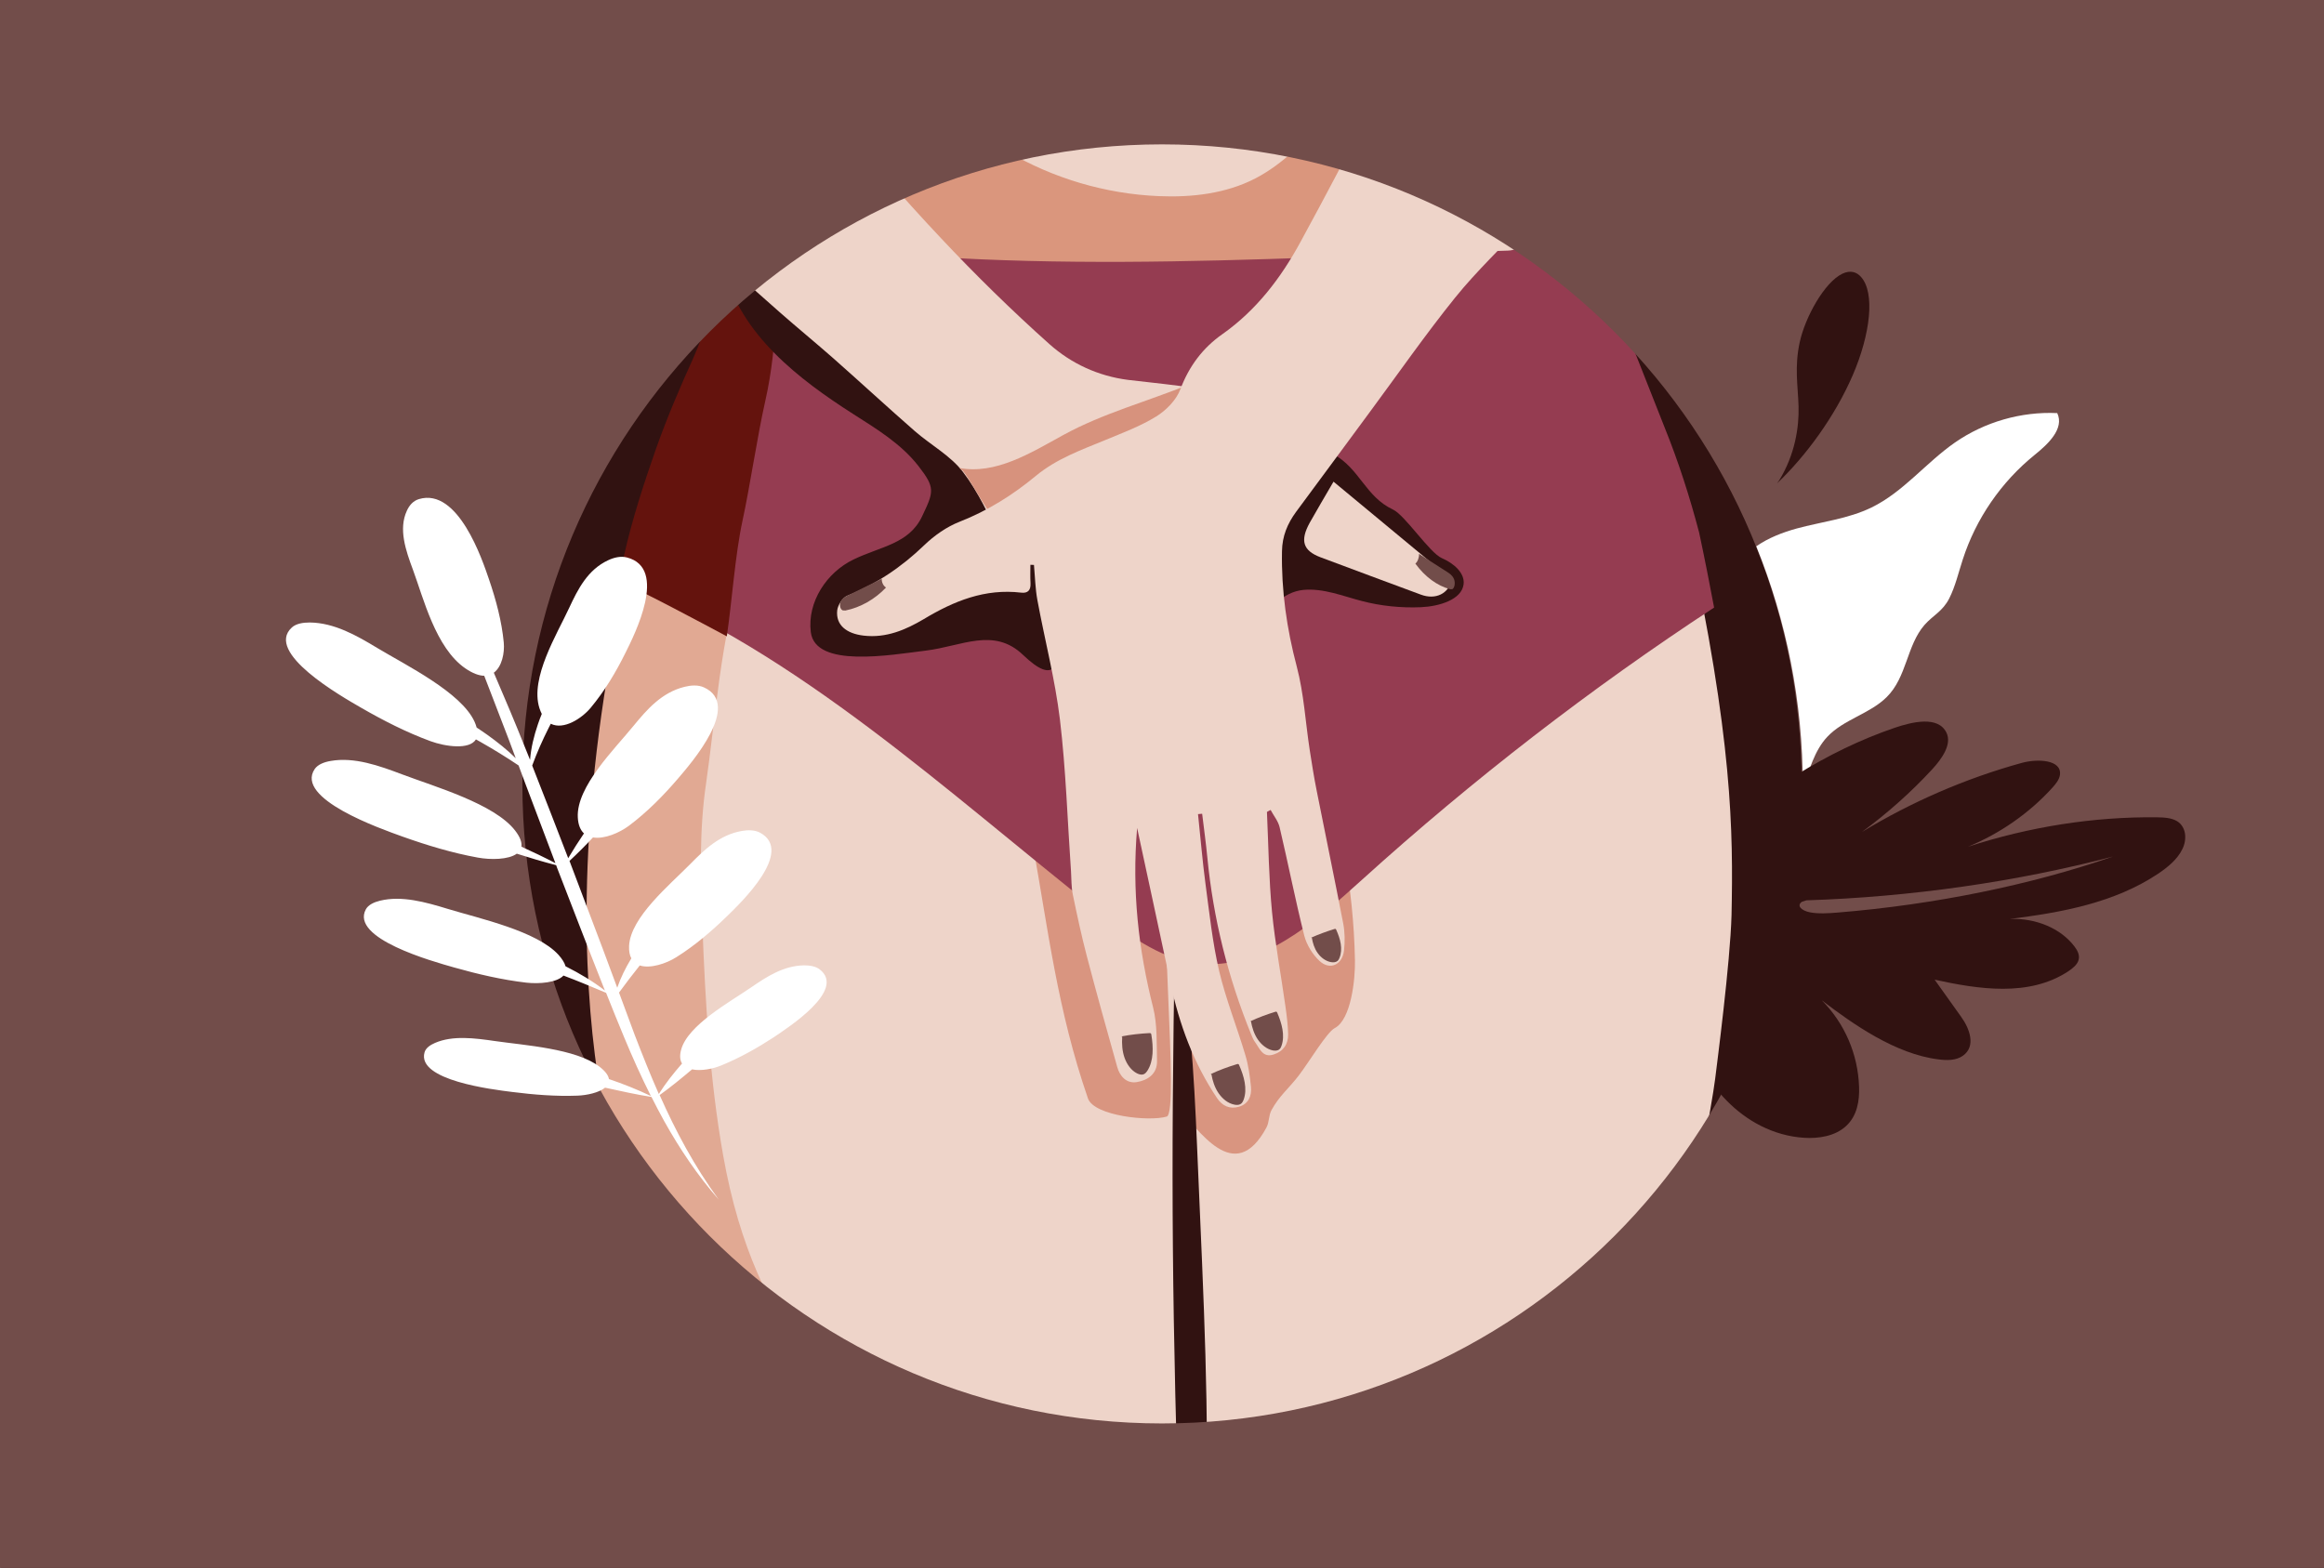 <?xml version="1.0" encoding="utf-8"?>
<!-- Generator: Adobe Illustrator 18.1.1, SVG Export Plug-In . SVG Version: 6.00 Build 0)  -->
<svg version="1.1" id="Layer_1" xmlns="http://www.w3.org/2000/svg" xmlns:xlink="http://www.w3.org/1999/xlink" x="0px" y="0px"
	 viewBox="0 0 1962 1323.9" enable-background="new 0 0 1962 1323.9" xml:space="preserve">
<rect x="0" y="0" width="1962" height="1323.9" fill="#808080" stroke="none"/>
<rect x="0.9" y="0.2" fill="#311211" width="1962" height="1323.9"/>
<g>
	<path fill="#252828" d="M857.5,85.8c24.5-27.5,59.4-45.5,96.1-49.3c24.3-2.5,51.8,2.5,66.4,22.1c18.7,25.1,5.9,64.4-20.8,80.7
		c-26.7,16.2-61.6,13.1-90.2,0.4c-24.2-10.8-47.2-30.8-49.9-57.2"/>
</g>
<path fill="#EED4C9" d="M1424.8,449.3c-7.8-28.7-17.2-57.2-28.6-84.5c-20.4-49.2-39.8-99.2-64.9-145.7
	c-29.8-55.2-37.7-115.2-46.5-175.5c-0.7-4.8-0.4-9.2-0.6-14l-598.9,0.5c-3.4,16.6-7.1,38.9-10.5,48c-11.4,30.7-56.6,187.5-78,231.7
	c-11.5,23.7-22.6,47.8-31.9,72.6c-10.5,28-20.4,56.6-27.6,85.7c-46.3,188.8-44.1,328.4-32,419.4c3.8,28.6,9.3,56.6,18.5,83.8
	c6.2,18.5,12.3,37,18.8,55.3c6,16.9,36.9,103,46.7,129.1c19.2,51.1,38.7,102.1,58.5,153c12.6,32.4,26-45.6,38.9-13.4
	c6.9,17.2,6.8,17.2,24.4,17.2c91.9,0,183.8,0,275.7,0c2.9,0,5.8,0,10.1,0c0-143.6,0-176.8,0-320c1.2-0.5,5-235,5.1-131.1
	c1.8,3,5.7-197.6,10.6,9.9c0.1,2.9-6.5,134.8-6.5,137.8c0,132.9,0,155.7,0,288.6c0,4.5,0,8.9,0,14.1c3.9,0.3,7.1,0.7,10.2,0.7
	c82.8,0,165.6,0,248.4,0.1c6.3,0,10.4-0.8,13.3-8c25.2-63.7,51.1-17,76.2-80.8c8.1-20.5,37.3-99.9,44.5-118.8
	c8.5-22.6,16.5-45.4,24.2-68.3c6.3-19,22.3-103.1,25.1-125.9c1.6-13,12.7-98,13.8-138C1463.3,701.3,1462.7,623.7,1424.8,449.3z
	 M997.3,122.1c-0.1,0.5-8-38.7-16.2-40.7c-8.2-2-12.3,11.3-18.3,16.8c0-15.4,12.7-42.8,22-42.3C1030.2,58.2,998,115.6,997.3,122.1z"
	/>
<g>
	<path fill="#DA967D" d="M1275.7,29.8l-72.4,0.3c-29.4,21.7-56.5,44.4-82.5,69.9c-18.9,18.5-37.4,38.4-60.9,50.6
		c-24.9,12.9-53.7,16.2-81.7,15c-44.9-1.9-89.2-15-127.9-37.8c-36.7-21.6-69.6-55.3-72.3-97.6H675.1c-5,16-7.7,36.6-12.3,65.4
		c-6.2,38.9,4.4,79.7,30.2,109.5c25.8,29.8,61.6,49.2,98.3,63.4c90.7,35.2,194,41.8,285.6,8.8c91.5-33,169.2-107.8,196.6-201.2
		c4-13.7,7-28.4,3.5-42.2C1276.6,32.2,1276.3,31.3,1275.7,29.8z"/>
</g>
<g>
	<path fill="#D99580" d="M871.9,713c13,71.9,20.8,139.8,46.6,214.5c5.1,14.7,51.6,19.7,66.5,15.3c11.1-3.3-8.6-196.8,3-196
		c8.3,0.6,0.5,183.8,6.6,189.5c17,16,47.3,66.5,74.6,15.7c2.4-4.5,1.8-10.1,4.2-14.6c6.6-12.1,14.6-18.3,23-29.2
		c8.4-10.9,23.7-36.6,30.4-40.1c13.9-7.2,17.4-41.5,17.1-57.1c-1.2-62.4-12.8-124.6-34.3-183.2c-31.5,5.8-63.2-9-95.2-8.7
		c-42.1,0.4-79.1,26.4-113,51.3c-14.3,10.5-30.2,24.6-27.6,42.1"/>
</g>
<g>
	<g>
		<g>
			<path fill="#311211" d="M1019,1320.4c1-154-1.8-198.4-8.4-352.5c-2.6-61.1-5.9-123.2-18.6-181c-3.8,214.4-2.4,319.4,4.2,534.3
				L1019,1320.4z"/>
		</g>
	</g>
</g>
<g>
	<path fill="#E1A993" d="M673.6,1298.6c3.2,8.5,4.8,12.8,7.6,14.9h105.6c-73.7-143.3-148.2-179.4-176.3-338
		c-11.3-63.8-15-128.6-17.5-193.4c-1.6-40.3-2.8-80.8,3.1-120.7c7.4-50.2,12.9-129.6,30.8-177.1c2.4-6.4,17.6,18.3,17.1,11.5
		c-0.8-8.9-6.5-16.6-12.2-23.5c-23-28-48.7-53.6-76.7-76.6c-8.6,24.8-16.6,50-22.6,75.6c-43.8,188.8-41.7,328.4-30.3,419.4
		c3.6,28.6,8.8,56.6,17.5,83.8c5.9,18.5,11.6,37,17.7,55.3c5.6,16.9,34.9,103,44.1,129.1c18.2,51.1,36.6,102.1,55.3,153
		C648.7,1344.4,661.4,1266.4,673.6,1298.6z"/>
</g>
<g>
	<path fill="#953C51" d="M1434.5,449.8c-7.9-30.1-17.5-60-29.1-88.7c-20.7-51.6-59.6-154.8-85.2-203.6c-0.1-0.1,10.2,14.6,10.2,14.4
		c-21.9,2.2-35.3,39.1-57.3,39.7c-216.2,6.5-433.1,23.1-645.2-12.9c-13.6,43.4-27.4,84.9-36.7,104.7c-11.7,24.9-23,50.2-32.5,76.1
		c-10.7,29.4-20.8,59.4-28.1,89.9c-1.8,7.5-3.5,14.8-5.1,22.2c148.9,59.7,273.2,176.4,402.1,278.2c24.3,19.2,50.2,38.4,79.9,43.2
		c1.3-20.6,2.8-30.3,4.4,0.6c52,5.6,98-34.6,138.2-71c93.4-84.5,192.8-161.3,297-229.6C1443.4,493.3,1439.3,472.3,1434.5,449.8z"/>
</g>
<g>
	<path fill="#64130D" d="M620.7,197.6c-13.1,43.4-26.4,84.9-35.4,104.7c-11.3,24.9-22.1,50.2-31.3,76.1
		c-10.3,29.4-20.1,59.4-27,89.9c-1.7,7.5-3.3,14.8-4.9,22.2c18.7,7.8,73.6,37.2,91.5,46.8c4.3-29.1,7-68.7,13.2-97.4
		c6.4-29.5,12.6-71.8,19.2-101c12-52.9,5.8-87.7,23-133.8C653,202.9,636.8,200.5,620.7,197.6z"/>
</g>
<g>
	<path fill="#311211" d="M611.5,227.7c14,54.8,62.4,92.3,109.3,122.2c19.6,12.5,40.1,25,54.5,43.5c14.4,18.5,13.2,21.6,3,42.9
		c-11,23-35,25.1-57.7,36.1c-22.7,10.9-39.2,35.9-36.1,61.3c3.8,30.7,67.3,19.3,97.4,15.6s57.1-19.9,81.7,3.6
		c55.3,52.9,11.2-72.2,66.1-78.9c14.1-1.7,11.9-14-40.9-99.4S749.6,226.1,653.3,203c-9.3-2.2-19.5-4-28,0.3s-13.2,17.4-6.3,24.1"/>
</g>
<g>
	<path fill="#311211" d="M1075.4,527.5c-8.3-12.4,8-27.8,24.9-29.4c17-1.6,33.2,5.2,49.5,9.4c16,4.2,33,5.9,49.8,5.2
		c15.6-0.7,34.3-6.4,36-19.2c1.3-9.5-8.1-17.8-18.3-22.2c-10.2-4.3-31.2-36.3-41.2-41c-23.5-11-28-34.5-50.5-46.9
		c-25.5-14.1-60.6,22.3-76.7,43.9c-16.1,21.6-6.3,53.6,20.2,66.3"/>
</g>
<path fill="#EED4C9" d="M651.9,30.2c1,0,2.5,3.4,3.1,4.1c14.5,19.5,28.1,39.8,43.7,58.3c31.2,36.8,62.6,73.4,95.7,108.5
	c29.2,31.1,59.8,61.1,91.6,89.5c18.4,16.4,41.2,27,66.6,30.2c16.9,2.1,73.6,7.5,76.6,11.9c4.4,6.4,0.2,13.3-5.9,19.5
	c-10.9,11.1-20.4,23.6-29.8,36c-3.6,4.8-4.4,11.5-7.7,16.6c-9.6,15-24.2,23-40.7,29.2c-26.1,9.7-51.6,21.2-77.7,30.9
	c-20.4,7.6-15.7,6.7-23-9.3c-9.1-19.8-18.4-40.1-31.5-57.2c-10.5-13.7-27.2-22.7-40.6-34.4c-23.1-20.2-45.7-41.1-68.7-61.4
	c-15-13.2-30.5-25.9-45.5-39.1C613.5,224.2,569,184.5,524.4,145c-27.8-24.6-55.5-49.1-83.4-73.5c-11.9-10.4-36.6-31.8-37-32.3
	c-5.5-6.6-6.2-9-1.3-9C482.7,30.2,571.9,30.2,651.9,30.2z"/>
<g>
	<path fill="#D7927D" d="M809.6,395.1c30.9,5.9,60.4-12.6,87.9-27.7c33.7-18.5,71.1-28.4,106.7-42.9c1.3-0.5,1.1-5.6,2.5-5.2
		c2.7,0.7,3.3,4.3,2.9,7.1c-1.1,9.1-6,17.1-10.8,24.9c-13.1,21.2-26.7,43-46.9,57.7c-20.6,15.1-46.5,21.4-72,23.4
		c-13.9,1.1-17.8,18.8-30.8,13.5c-12.9-5.3-26.4-36.1-36.3-48.5"/>
</g>
<path fill="#EED4C9" d="M1185.2,29.8c-7.4,17.3-14.9,34.6-23.2,51.5c-20.3,41.6-42.1,82.6-64.2,123.2
	c-16.5,30.3-37.1,57.4-65.9,77.7c-16.4,11.5-28.1,27-35.4,46.5c-3.4,9-11.9,17.7-20.3,22.9c-13.4,8.3-28.5,13.9-43.2,20
	c-20.4,8.4-41.1,15.8-58.5,30.2c-19.4,16.1-40.6,29.4-64.3,38.7c-11,4.3-21.5,11.7-30,19.9c-19.1,18.4-40.3,32.7-64.9,42.6
	c-4,1.6-8,7.9-8.5,12.4c-1.3,12.3,7.7,19.6,22.4,21.3c18.9,2.2,35.4-4.9,50.6-13.9c25.6-15.4,51.8-26,82.3-22.4
	c5.8,0.7,8.2-2.2,7.9-8c-0.3-5.1-0.1-10.3-0.1-15.5c1,0,2,0.1,3,0.1c0.9,9.9,1.1,20,2.9,29.7c6.2,33.6,14.9,66.8,19,100.6
	c5.1,42.7,6.4,85.8,9.4,128.8c0.4,6.4,0.2,12.9,1.5,19.2c3.6,17.4,7.3,34.7,11.8,51.9c8.2,31.3,16.9,62.5,25.7,93.7
	c2.2,8,7.9,14.1,16.4,12.8c9.3-1.5,17.5-6.9,17.2-18c-0.4-15.1,0.3-30.7-3.3-45c-12.4-49.1-18-98.6-13.5-151.6
	c9.7,45.3,19.1,88.2,28.2,131.2c7.4,34.6,19.4,67.3,39.2,96.8c4.6,6.9,10.9,9.6,18.5,7.4c8.1-2.3,11-9.2,10.2-16.9
	c-0.9-8.9-2.1-18-4.7-26.6c-7.1-23.9-16.5-47.2-22.2-71.3c-5.6-24.1-8.2-48.9-11.5-73.5c-2.6-19.5-4.2-39.2-6.3-58.8
	c1.2-0.1,2.3-0.2,3.5-0.3c1.5,12.4,3.2,24.7,4.4,37.1c5,51.5,17.4,101.1,36.9,149c1,2.4,2,5,3.6,7.1c3.8,5.3,6.3,13,15.4,10.1
	c8.2-2.6,12.4-8.7,12.3-17.1c-0.2-7.9-1.2-15.8-2.3-23.6c-3.7-26.5-8.7-52.9-11.3-79.5c-2.7-28.1-3-56.3-4.3-84.5
	c0-0.3,1.1-0.7,3.1-1.8c2.6,4.9,6.4,9.4,7.6,14.6c7.2,30.5,13.2,61.2,20.8,91.5c2,7.8,7,15.9,12.9,21.4c8.8,8.2,19.4,3.2,20.7-9
	c0.8-7.4,0.7-15.3-0.7-22.6c-7.2-37.4-15-74.7-22.4-112.1c-2.3-11.4-4.1-23-5.9-34.5c-3.6-23.5-4.9-47.5-10.9-70.3
	c-8.5-32.1-13.1-64.3-12.5-97.4c0.2-12.9,4.6-23.3,11.9-33.3c20.9-28.1,41.6-56.4,62.4-84.5c23.8-32.2,46.7-65.1,71.8-96.3
	c18.4-22.8,40-43.1,60-64.7c33.2-35.7,66.2-71.6,99.3-107.4c1.3-1.4,2.5-2.8,3.7-4.3c11.9-15,23.7-30,35.6-45.1H1185.2z"/>
<path fill="#EED4C9" d="M1125.8,406.7c33.6,27.8,66.7,55.3,99.9,82.8c-2.7,11.8-13.7,17.2-26.1,12.6c-28.3-10.5-56.7-21-84.9-31.6
	c-14.7-5.6-17.3-14-9-29.1C1111.8,430.5,1118.2,419.8,1125.8,406.7z"/>
<path fill="#724D4A" d="M0,0v1323.9h1962V0H0z M981,1201.9c-298.2,0-540-241.8-540-540s241.8-540,540-540s540,241.8,540,540
	S1279.2,1201.9,981,1201.9z"/>
<path fill="#FFFFFF" d="M1736.8,348.8c-30.4-1.4-61.2,7.4-86.3,24.8c-24.5,17-43.6,41.8-70.5,54.9c-19.7,9.6-41.9,12-63,17.7
	c-12,3.3-24.2,8-34.3,15.1c25.4,62.6,39.3,131,39.3,202.6c0,0.6,0,1.2,0,1.8c5.5-15.4,9.7-31.9,20.7-43.6
	c13.8-14.7,35.8-19.3,50.1-33.5c17.1-16.9,16.8-43.5,31.9-60.9c7.2-8.2,15.3-11.4,20.9-22.4c5.2-10.3,7.8-21.8,11.4-32.8
	c11.1-34.5,32.5-65.6,60.7-88.4C1728.9,375.1,1743,362,1736.8,348.8z"/>
<g>
	<path fill="#311211" d="M1838,693.4c-4.7-2.9-11.1-3.2-17.2-3.3c-53-0.6-107.4,7.9-159.5,24.9c27.2-11.2,52-28.5,71.3-49.8
		c3-3.3,6-7,6.5-11.1c1.5-12.6-18.7-13.7-32.4-9.9c-47.1,13-92.9,32.8-134.8,58.3c21.5-15.8,41.5-33.6,59.2-52.8
		c8.4-9.1,16.9-21.2,12.2-31c-7-14.6-29.1-9.1-43.4-4.3c-29.1,9.9-56.9,23.5-83.1,39.8c0.1,3.9,0.1,7.8,0.1,11.7
		c0,93.1-23.6,180.7-65,257.1c1.9,2.2,3.8,4.3,5.8,6.3c16.5,16.9,39.1,29.7,65.3,31.4c12.2,0.8,26.2-1.3,35.5-9.9
		c9.5-8.7,11.4-21.6,11-33c-0.9-27.6-12.1-53.6-31.4-73.1c26.5,20.2,62.1,45.3,98.4,49.8c6.9,0.9,14.8,1.1,20.7-3.1
		c11.3-8.1,5.5-23.1-1.5-32.8c-7.5-10.5-14.9-20.9-22.4-31.4c36.7,8,79.7,14.9,113-7.2c3.7-2.5,7.4-5.5,8.5-9.4
		c1.2-4.2-1-8.2-3.5-11.5c-11.7-15.4-32.7-24-54.5-23.2c43.6-5.4,88.4-13.6,125.2-38.2c8.3-5.6,16.3-12.2,20.4-20.7
		C1846.6,708.6,1845.6,698.1,1838,693.4z"/>
</g>
<g>
	<path fill="#724D4A" d="M1525,760.2c88-2.8,177.8-15.7,258.9-37c-69.6,24.1-150.6,40.6-232.2,47.3c-8.2,0.7-16.8,1.2-23.8-0.2
		c-7-1.4-11.3-5.5-6.8-8.8"/>
</g>
<path fill="#FFFFFF" d="M692,818.5c-3.5-2.7-8.6-3.4-13.2-3.4c-17.3,0.3-31.4,9.5-44.2,18.3c-18.5,12.7-53.6,31.9-59.5,52.7
	c-1.5,5.3-1,9.2,0.7,11.9c-7.2,8.2-13.9,16.7-19.6,25.7c-7.3-16.5-13.9-33.1-20.3-49.7l-13.3-35.9c5.7-7.8,11.5-15.4,17.5-22.9
	c9,2.9,22.6-1.7,30.9-7c15.8-9.9,29.8-22,42.6-34.4c11.8-11.5,57.2-54.9,28.1-70.7c-4.5-2.4-10.3-2.4-15.3-1.5
	c-18.8,3.2-31.9,16-43.7,28c-17,17.3-50.5,44.9-51.6,69.1c-0.2,4.5,0.5,7.9,1.9,10.5c-0.1,0.1-0.1,0.2-0.2,0.3
	c-4.7,7.8-8.8,16-11.7,24.5l-11.9-32l-27.2-71.9c-0.4-1.1-0.8-2.1-1.2-3.2c6.9-6.4,13.5-13,19.8-19.8c9.7,1.6,22.5-4,30.4-9.9
	c15.6-11.7,29.1-25.5,41.2-39.6c11.2-13.1,54.5-62.5,22.1-77.2c-5-2.3-11.1-1.8-16.3-0.5c-19.5,4.8-31.9,19.3-43.1,32.9
	c-16,19.7-48.4,51.4-47.1,77.3c0.3,6.5,2.3,10.9,5.2,13.6c-4.6,6.8-9.1,13.8-13.3,20.9c-10.1-26.1-20.1-52.2-30.4-78.2
	c4-10.9,8.7-21.5,13.9-31.8c0.6-1.2,1.2-2.4,1.8-3.5c10.9,5.5,26.2-4.5,33.7-13.5c11.9-14.3,21.4-30.3,29.4-46.5
	c7.4-14.9,36.2-71.4,1.2-80.4c-5.4-1.4-11.1,0.1-15.8,2.3c-17.5,8.1-25.7,24.7-32.9,40.1c-10.3,22.3-33.3,59.3-25.2,84.8
	c0.6,1.9,1.3,3.5,2,4.9c-1.2,2.9-2.3,5.8-3.3,8.8c-3.3,9.7-5.8,19.8-6.6,30c-7.3-18.2-14.7-36.5-22.5-54.6c-2.7-6.3-5.4-12.7-8.1-19
	c6.9-5.1,9.2-16.7,8.4-25.5c-1.7-17.9-6.5-35.9-12.5-53.4c-5.5-16.1-25.9-77.6-59.1-67.7c-5.1,1.5-8.3,5.6-10.2,9.8
	c-7.2,15.5-1,33.4,5.1,49.8c8.8,23.7,19.1,66,44.2,83.3c6.4,4.4,11.7,6.2,16,6.3c2.4,6.1,4.8,12.3,7.1,18.4l13.8,35.9l5.7,15.3
	c-7.2-7.1-15.4-13.6-23.9-19.7c-3-2.1-6-4.2-9.1-6.2c-0.4-1.5-1-3.2-1.8-5c-11.4-24.8-57.5-47.4-82.3-62.3
	c-17.2-10.4-36.1-21.2-56.8-21.4c-5.6,0-11.5,0.9-15.1,4.2c-23.3,21.2,41.7,58.1,58.7,67.9c18.4,10.6,37.9,20.6,58.3,28.1
	c12.9,4.7,33,7.4,38.4-1.5c1.4,0.8,2.7,1.5,4.1,2.3c10.9,6.2,21.5,12.7,31.9,19.7l5.4,14.5l25.7,68c-9.4-4.9-19-9.5-28.7-13.9
	c0.5-3.5-0.9-7.9-5.3-13.6c-17.4-22.6-67.7-37-95.5-47.5c-19.3-7.3-40.3-14.8-60.2-11.3c-5.4,0.9-10.8,2.9-13.5,6.8
	c-17,25,55.3,50.3,74.2,57.1c20.5,7.3,41.9,13.8,63.5,17.7c10.9,2,25.9,1.8,32.9-3.3c10.9,3.5,22,6.8,33.2,9.7l0.8,2.2
	c13.4,34.6,26.7,69.2,40.4,103.7c-10-7.8-21.3-14.5-33-20.4c-0.1-0.1-0.2-0.1-0.3-0.2c-0.7-2.7-2.6-5.9-5.9-9.6
	c-18.4-20.2-66.6-30.6-93.5-38.8c-18.6-5.7-38.9-11.4-57.2-6.9c-4.9,1.2-9.8,3.4-11.9,7.2c-13.5,24.7,56.3,44,74.6,49.2
	c19.8,5.6,40.3,10.4,60.9,12.8c10.9,1.2,25.8,0,31.3-6c12,4.5,23.9,9.5,36,14.6c5,12.6,10.1,25.2,15.3,37.7
	c6.9,16.6,14.3,33.1,22.5,49.4c-11.5-5.5-23.3-10.2-35.4-14.3c-0.5-3-2.8-6.4-7.9-10.4c-19.9-15.4-63.6-18.1-88.3-21.7
	c-17.2-2.5-35.8-4.9-50.7,1.6c-4,1.7-7.8,4.3-8.8,8c-6.6,23.6,57.3,31.3,74.1,33.4c18.2,2.3,36.8,3.8,55,3.1
	c8-0.3,18.1-2.5,23.3-6.7c0.2,0,0.4,0.1,0.7,0.1c12.7,2.8,25.4,5.6,38.5,7.7c3.5,6.9,7,13.7,10.8,20.5c12.9,23.1,27.9,45.5,46,66.2
	c-20.6-28.2-36.4-57.9-49.9-88.3c9.5-6.8,18.2-14,26.9-21.3c0.2-0.1,0.3-0.3,0.5-0.4c7.4,1.6,17.6-0.4,24.6-3.3
	c15.9-6.5,30.7-14.9,44.5-23.9C665.7,867.3,714.6,836,692,818.5z"/>
<g>
	<path fill="#724D4A" d="M1022.7,907c1,5.7,2.8,11.3,6.1,16.1s7.9,8.5,13.2,9.6c2.2,0.5,4.6,0.4,6.2-1.2c0.8-0.8,1.3-1.9,1.7-2.9
		c3.4-9.2,0.3-20-3.8-29.3c-0.1-0.3-0.3-0.7-0.6-0.8c-0.3-0.2-0.7-0.1-1.1,0c-7.7,2.3-15.2,5.1-22.5,8.5"/>
</g>
<g>
	<path fill="#724D4A" d="M1056.1,862.4c1,5.4,2.7,10.8,5.8,15.3s7.5,8.1,12.5,9.2c2.1,0.4,4.4,0.4,5.9-1.1c0.8-0.7,1.2-1.8,1.6-2.8
		c3.1-8.8,0.2-19-3.6-27.9c-0.1-0.3-0.3-0.6-0.6-0.8c-0.3-0.2-0.7-0.1-1,0c-7.2,2.2-14.2,4.8-21.1,8"/>
</g>
<g>
	<path fill="#724D4A" d="M1107.5,791.8c0.8,4.6,2.2,9.2,5,13c2.7,3.8,6.7,6.8,11.3,7.6c1.9,0.3,4,0.2,5.5-1.1
		c0.7-0.7,1.2-1.5,1.5-2.4c3.1-7.6,0.7-16.3-2.7-23.8c-0.1-0.3-0.2-0.5-0.5-0.7c-0.3-0.2-0.6-0.1-1,0c-6.7,2.1-13.4,4.5-19.8,7.4"/>
</g>
<g>
	<path fill="#724D4A" d="M947.4,875.4c-0.4,6,0,12.2,2,17.8c2,5.6,5.7,10.7,10.5,13.1c2,1,4.4,1.6,6.3,0.4c1-0.6,1.7-1.5,2.4-2.5
		c5.5-8.5,5.1-20.2,3.4-30.6c-0.1-0.4-0.1-0.7-0.4-1c-0.3-0.3-0.7-0.3-1.1-0.3c-8,0.4-15.9,1.3-23.8,2.8"/>
</g>
<g>
	<path fill="#724D4A" d="M713.7,515.5c12.8-2.6,24.9-9.5,34.3-19.4c-2.3-1.5-3.7-4.4-3.6-7.4c-9.2,4.5-18.5,9.1-27.7,13.6
		c-2.5,1.2-5.2,2.6-6.7,5.2c-1.5,2.6-1,6.8,1.5,7.9"/>
</g>
<g>
	<path fill="#724D4A" d="M1224.2,497.5c-10.9-2.9-21.2-10.5-29.3-21.6c1.9-1.6,3.2-4.9,3.1-8.2c7.9,5.1,15.8,10.1,23.7,15.2
		c2.2,1.4,4.4,2.9,5.7,5.8c1.3,2.9,0.9,7.5-1.3,8.8"/>
</g>
<g>
	<path fill="#311211" d="M1500.2,408.2c24.5-23.3,48.9-56.6,63.9-91.3s19-69.6,7.1-83c-3.6-4.1-8.8-6.1-15.8-2.8
		c-15.2,7.3-31.4,36.7-36,57.8c-4.6,21.1-1.5,36.8-1,54.3s-3,40.6-16.3,62.3"/>
</g>
</svg>
